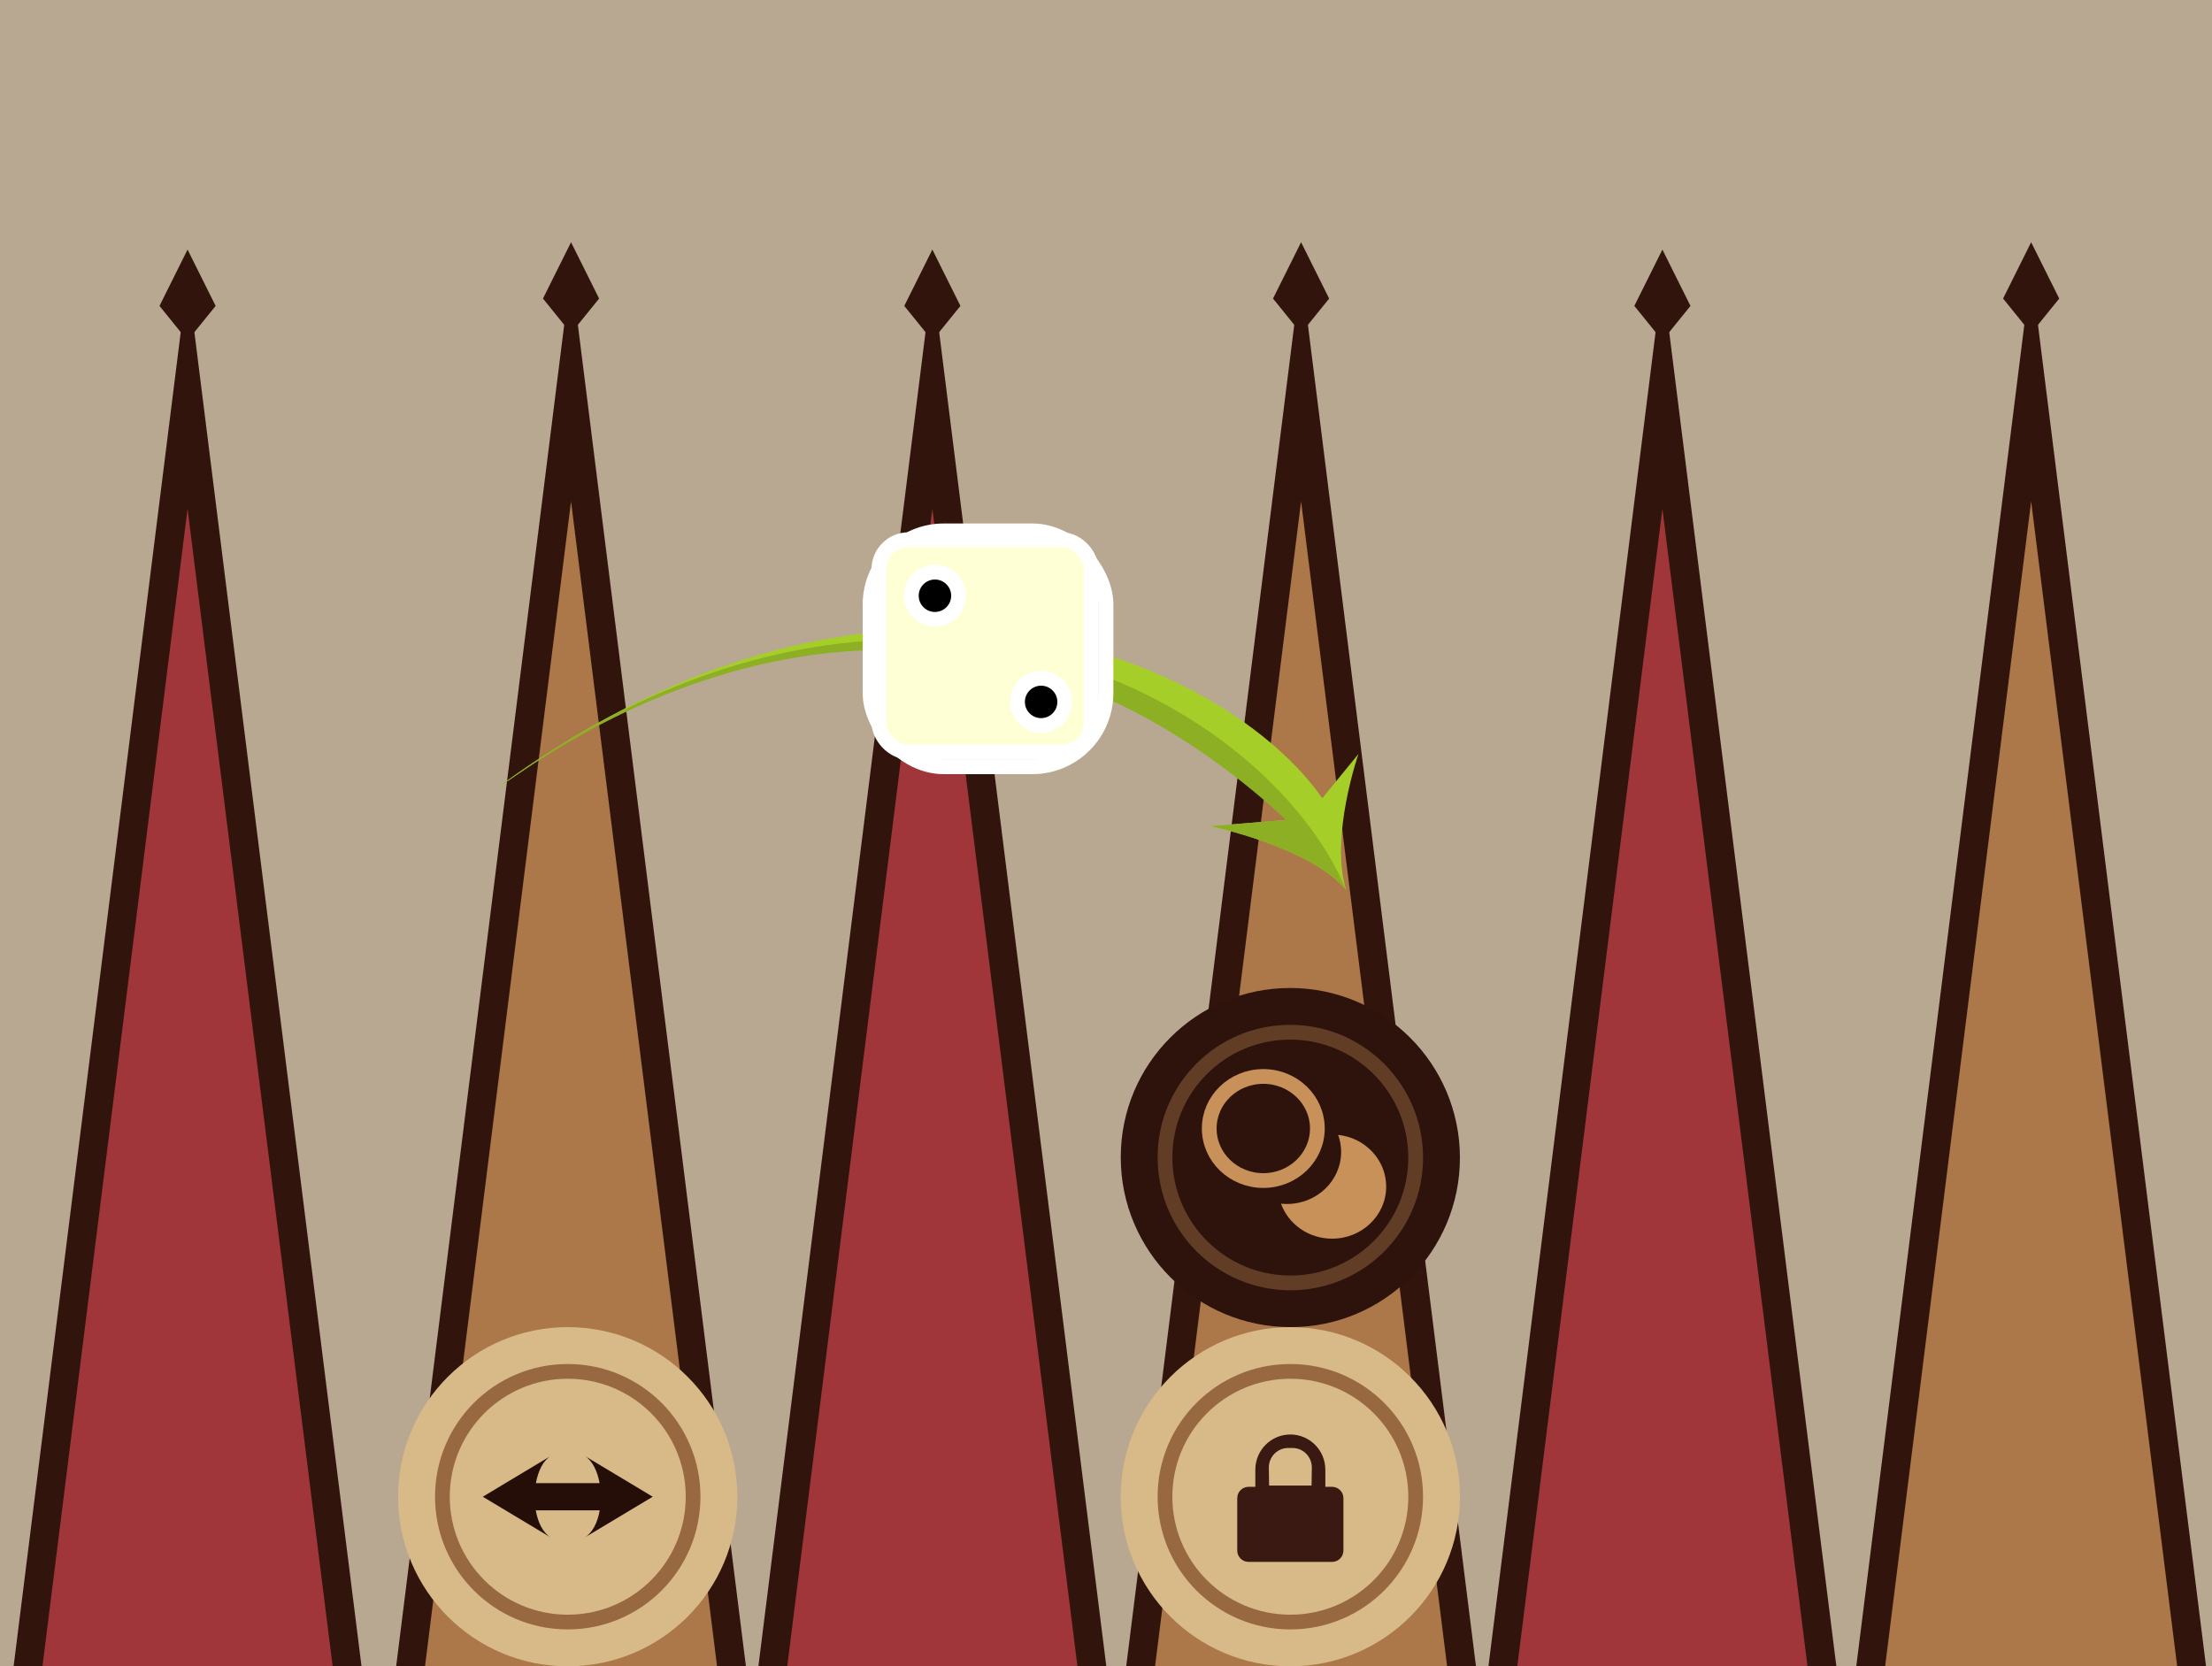 <?xml version="1.0" standalone="no"?>
<!-- Generator: Adobe Fireworks 10, Export SVG Extension by Aaron Beall (http://fireworks.abeall.com) . Version: 0.6.1  -->
<!DOCTYPE svg PUBLIC "-//W3C//DTD SVG 1.1//EN" "http://www.w3.org/Graphics/SVG/1.1/DTD/svg11.dtd">
<svg id="Untitled-Page%201" viewBox="0 0 150 113" style="background-color:#ffffff00" version="1.1"
	xmlns="http://www.w3.org/2000/svg" xmlns:xlink="http://www.w3.org/1999/xlink" xml:space="preserve"
	x="0px" y="0px" width="150px" height="113px"
>
	<defs>
		<!-- Library -->
		<symbol id="trianguloOscuro" overflow="visible">
			<g id="Layer%2012">
				<g>
					<path d="M 5.494 -102.115 L -19.506 97.885 L 30.494 97.885 L 5.494 -102.115 Z" fill="#31150d"/>
					<path d="M -15.394 97.885 L 26.382 97.885 L 5.494 -69.115 L -15.394 97.885 Z" fill="#a03639"/>
					<path d="M 5.494 -106.115 L 9.494 -98.072 L 5.494 -93.115 L 1.494 -98.072 L 5.494 -106.115 Z" fill="#31150d"/>
				</g>
			</g>

		</symbol>
		<symbol id="trianguloClaro" overflow="visible">
			<g id="Layer%2013">
				<g>
					<path d="M 0.764 -99.372 L -24.236 100.628 L 25.764 100.628 L 0.764 -99.372 Z" fill="#31150d"/>
					<path d="M -20.124 100.628 L 21.652 100.628 L 0.764 -66.372 L -20.124 100.628 Z" fill="#ac784a"/>
					<path d="M 0.764 -103.372 L 4.764 -95.328 L 0.764 -90.372 L -3.236 -95.328 L 0.764 -103.372 Z" fill="#31150d"/>
				</g>
			</g>

		</symbol>
		<!-- End Library -->

	</defs>
	<g id="Layer%201">
		<path d="M 0 0 L 150 0 L 150 113 L 0 113 L 0 0 Z" fill="#b9a891"/>
		<use id="trianguloOscuro2" xlink:href="#trianguloOscuro" transform="matrix(-0.476, 0, 0, 0.475, 115.346, 67.329)"/>
		<use id="trianguloClaro2" xlink:href="#trianguloClaro" transform="matrix(-0.476, 0, 0, 0.475, 138.1, 65.528)"/>
		<use id="trianguloClaro3" xlink:href="#trianguloClaro" transform="matrix(-0.476, 0, 0, 0.475, 88.593, 65.528)"/>
		<use id="trianguloOscuro3" xlink:href="#trianguloOscuro" transform="matrix(-0.476, 0, 0, 0.475, 65.84, 67.329)"/>
		<use id="trianguloClaro4" xlink:href="#trianguloClaro" transform="matrix(-0.476, 0, 0, 0.475, 39.087, 65.528)"/>
		<use id="trianguloOscuro4" xlink:href="#trianguloOscuro" transform="matrix(-0.476, 0, 0, 0.475, 15.334, 67.329)"/>
		<g>
			<path id="Ellipse" d="M 76 101.5 C 76 95.149 81.149 90 87.5 90 C 93.851 90 99 95.149 99 101.5 C 99 107.851 93.851 113 87.5 113 C 81.149 113 76 107.851 76 101.5 Z" fill="#d8ba89"/>
			<path id="Ellipse2" d="M 79 101.5 C 79 96.805 82.805 93 87.5 93 C 92.195 93 96 96.805 96 101.5 C 96 106.195 92.195 110 87.5 110 C 82.805 110 79 106.195 79 101.5 Z" stroke="#986941" stroke-width="1" fill="none"/>
			<path d="M 87.354 98.195 L 87.646 98.195 C 88.371 98.195 88.958 98.787 88.958 99.517 L 88.94 100.745 L 86.06 100.745 L 86.042 99.517 C 86.042 98.787 86.629 98.195 87.354 98.195 ZM 87.5 97.28 C 86.189 97.28 85.126 98.351 85.126 99.671 L 85.126 100.829 L 84.666 100.829 C 84.243 100.829 83.9 101.174 83.9 101.6 L 83.9 105.149 C 83.9 105.575 84.243 105.92 84.666 105.92 L 90.334 105.92 C 90.757 105.92 91.1 105.575 91.1 105.149 L 91.1 101.6 C 91.1 101.174 90.757 100.829 90.334 100.829 L 89.874 100.829 L 89.874 99.671 C 89.874 98.351 88.811 97.28 87.5 97.28 Z" fill="#391911"/>
		</g>
		<g>
			<path id="Ellipse3" d="M 76 78.5 C 75.991 72.149 81.133 67 87.485 67 C 93.836 67 98.992 72.149 99 78.5 C 99.008 84.852 93.867 90 87.515 90 C 81.164 90 76.009 84.852 76 78.5 Z" fill="#2e130c"/>
			<path id="Ellipse4" d="M 79 78.5 C 78.994 73.806 82.794 70 87.489 70 C 92.183 70 95.994 73.806 96 78.5 C 96.006 83.195 92.206 87 87.511 87 C 82.817 87 79.006 83.195 79 78.5 Z" stroke="#613d26" stroke-width="1" fill="none"/>
			<path id="Ellipse5" d="M 82 76.529 C 82 74.58 83.642 73 85.667 73 C 87.692 73 89.333 74.58 89.333 76.529 C 89.333 78.479 87.692 80.059 85.667 80.059 C 83.642 80.059 82 78.479 82 76.529 Z" stroke="#c89159" stroke-width="1" fill="none"/>
			<path d="M 94 80.471 C 94 78.655 92.575 77.158 90.743 76.962 C 90.873 77.323 90.945 77.713 90.945 78.118 C 90.945 80.067 89.303 81.647 87.278 81.647 C 87.139 81.647 87.003 81.641 86.868 81.626 C 87.365 83.009 88.728 84 90.333 84 C 92.358 84 94 82.42 94 80.471 Z" fill="#c89159"/>
		</g>
		<g>
			<path d="M 91.283 60.34 C 88.834 57.426 82.09 56.027 82.09 56.027 L 87.24 55.601 C 61.062 31.196 35.484 52.56 33.88 53.309 C 60.27 34.039 83.385 45.06 89.663 54.133 L 92.12 51.131 C 92.12 51.131 90.16 56.755 91.283 60.34 Z" fill="#a6ce29"/>
			<path d="M 91.283 60.34 C 88.834 57.426 82.09 56.027 82.09 56.027 L 87.24 55.601 C 60.935 31.487 35.484 52.56 33.88 53.309 C 60.878 33.502 85.75 47.25 91.283 60.34 Z" fill="#8caf23"/>
		</g>
		<g>
			<rect x="59" y="36" width="16" height="16" stroke="#ffffff00" stroke-width="1" fill="#e3e3bf" rx="5" ry="5"/>
			<rect x="59.6" y="36.6" width="14.4" height="14.4" stroke="#ffffff00" stroke-width="1" fill="#ffffd6" rx="2" ry="2"/>
			<path id="Ellipse6" d="M 61.8 40.4 C 61.8 39.516 62.516 38.8 63.4 38.8 C 64.284 38.8 65 39.516 65 40.4 C 65 41.284 64.284 42 63.4 42 C 62.516 42 61.8 41.284 61.8 40.4 Z" stroke="#ffffff00" stroke-width="1" fill="#000000"/>
			<path id="Ellipse7" d="M 69 47.6 C 69 46.716 69.716 46 70.6 46 C 71.484 46 72.2 46.716 72.2 47.6 C 72.2 48.484 71.484 49.2 70.6 49.2 C 69.716 49.2 69 48.484 69 47.6 Z" stroke="#ffffff00" stroke-width="1" fill="#000000"/>
		</g>
		<g>
			<path id="Ellipse8" d="M 27 101.5 C 27 95.149 32.149 90 38.5 90 C 44.851 90 50 95.149 50 101.5 C 50 107.851 44.851 113 38.5 113 C 32.149 113 27 107.851 27 101.5 Z" fill="#d8ba89"/>
			<path id="Ellipse9" d="M 30 101.5 C 30 96.805 33.806 93 38.5 93 C 43.194 93 47 96.805 47 101.5 C 47 106.195 43.194 110 38.5 110 C 33.806 110 30 106.195 30 101.5 Z" stroke="#986941" stroke-width="1" fill="none"/>
			<path d="M 32.74 101.5 L 37.348 104.265 C 36.805 103.931 36.471 103.226 36.332 102.422 L 40.668 102.422 C 40.529 103.226 40.195 103.931 39.652 104.265 L 44.26 101.5 L 39.652 98.735 C 40.172 99.054 40.512 99.763 40.659 100.578 L 36.341 100.578 C 36.488 99.763 36.828 99.054 37.348 98.735 L 32.74 101.5 Z" fill="#250e08"/>
		</g>
	</g>
</svg>